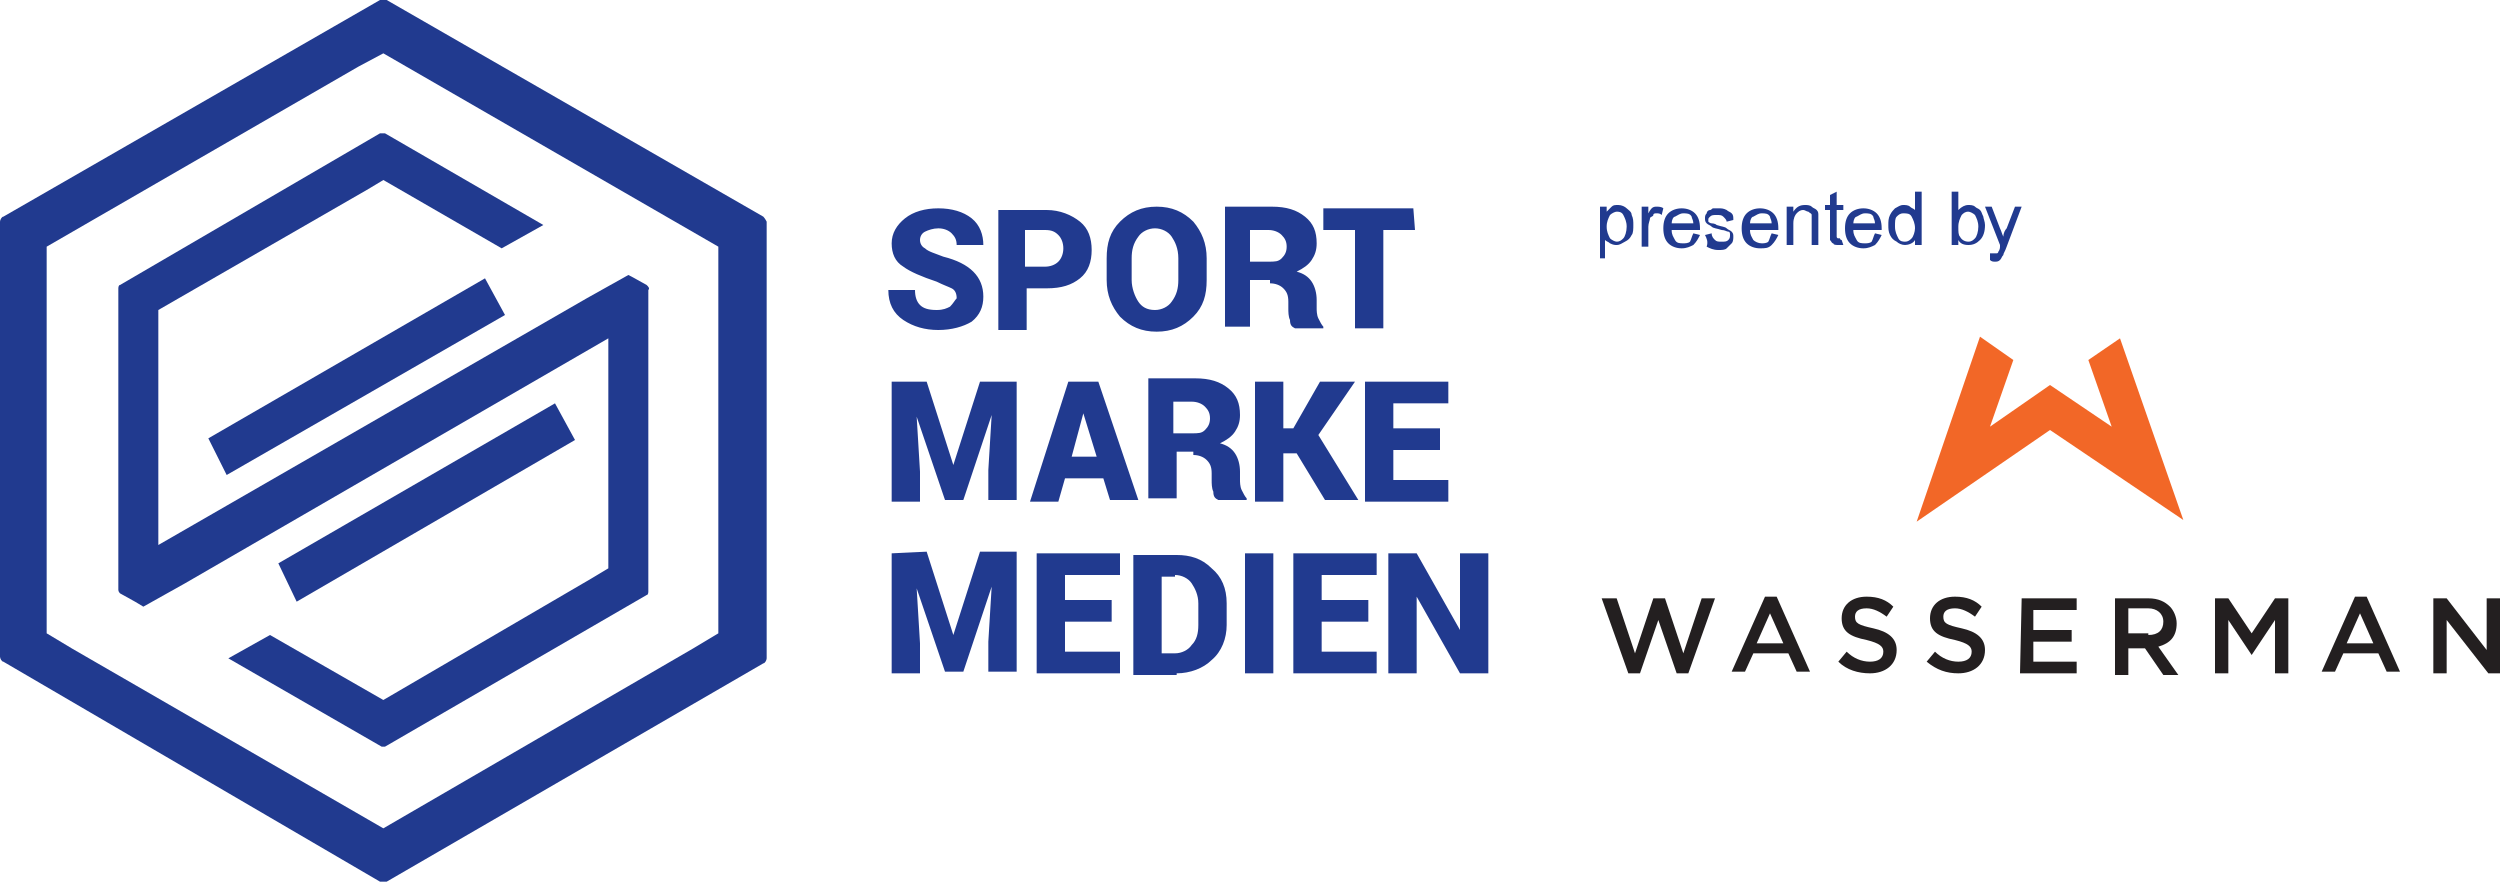 <?xml version="1.0" encoding="UTF-8"?>
<svg xmlns="http://www.w3.org/2000/svg" xmlns:xlink="http://www.w3.org/1999/xlink" version="1.1" id="b" x="0px" y="0px" viewBox="0 0 150 52.9" style="enable-background:new 0 0 150 52.9;" xml:space="preserve">
<style type="text/css">
	.st0{enable-background:new    ;}
	.st1{fill:#213A8F;}
	.st2{fill:#231F20;}
	.st3{fill:#F26727;}
</style>
<g id="c">
	<g class="st0">
		<path class="st1" d="M96,15.6v-3.2h0.4v0.3c0.1-0.1,0.2-0.2,0.3-0.3c0.1-0.1,0.2-0.1,0.4-0.1c0.2,0,0.4,0.1,0.5,0.2    s0.3,0.2,0.3,0.4c0.1,0.2,0.1,0.4,0.1,0.6c0,0.2,0,0.5-0.1,0.6c-0.1,0.2-0.2,0.3-0.4,0.4c-0.2,0.1-0.3,0.2-0.5,0.2    c-0.1,0-0.2,0-0.4-0.1c-0.1-0.1-0.2-0.1-0.3-0.2v1.1H96z M96.4,13.6c0,0.3,0.1,0.5,0.2,0.7c0.1,0.1,0.3,0.2,0.4,0.2    c0.2,0,0.3-0.1,0.4-0.2s0.2-0.4,0.2-0.7c0-0.3-0.1-0.5-0.2-0.7s-0.3-0.2-0.4-0.2s-0.3,0.1-0.4,0.2C96.5,13.1,96.4,13.3,96.4,13.6z    "></path>
		<path class="st1" d="M98.5,14.7v-2.3h0.4v0.4c0.1-0.2,0.2-0.3,0.2-0.3c0.1-0.1,0.2-0.1,0.3-0.1c0.1,0,0.3,0,0.4,0.1l-0.1,0.4    c-0.1-0.1-0.2-0.1-0.3-0.1c-0.1,0-0.2,0-0.2,0.1S99,13,99,13.1c0,0.1-0.1,0.3-0.1,0.5v1.2H98.5z"></path>
		<path class="st1" d="M101.6,14l0.4,0.1c-0.1,0.2-0.2,0.4-0.4,0.6c-0.2,0.1-0.4,0.2-0.7,0.2c-0.3,0-0.6-0.1-0.8-0.3    c-0.2-0.2-0.3-0.5-0.3-0.9c0-0.4,0.1-0.7,0.3-0.9s0.5-0.3,0.8-0.3c0.3,0,0.6,0.1,0.8,0.3c0.2,0.2,0.3,0.5,0.3,0.9c0,0,0,0.1,0,0.1    h-1.7c0,0.3,0.1,0.4,0.2,0.6s0.3,0.2,0.5,0.2c0.1,0,0.3,0,0.4-0.1C101.5,14.3,101.5,14.2,101.6,14z M100.3,13.4h1.3    c0-0.2-0.1-0.3-0.1-0.4c-0.1-0.2-0.3-0.2-0.5-0.2c-0.2,0-0.3,0.1-0.5,0.2C100.4,13,100.3,13.2,100.3,13.4z"></path>
		<path class="st1" d="M102.3,14.1l0.4-0.1c0,0.2,0.1,0.3,0.2,0.4c0.1,0.1,0.2,0.1,0.4,0.1c0.2,0,0.3,0,0.4-0.1s0.1-0.2,0.1-0.3    c0-0.1,0-0.2-0.1-0.2c-0.1,0-0.2-0.1-0.4-0.1c-0.3-0.1-0.5-0.1-0.6-0.2c-0.1-0.1-0.2-0.1-0.3-0.2c-0.1-0.1-0.1-0.2-0.1-0.3    c0-0.1,0-0.2,0.1-0.3c0-0.1,0.1-0.2,0.2-0.2c0.1,0,0.1-0.1,0.2-0.1s0.2,0,0.3,0c0.2,0,0.3,0,0.5,0.1c0.1,0.1,0.2,0.1,0.3,0.2    c0.1,0.1,0.1,0.2,0.1,0.4l-0.4,0.1c0-0.1-0.1-0.2-0.2-0.3c-0.1-0.1-0.2-0.1-0.4-0.1c-0.2,0-0.3,0-0.4,0.1    c-0.1,0.1-0.1,0.1-0.1,0.2c0,0.1,0,0.1,0,0.1c0,0,0.1,0.1,0.2,0.1c0,0,0.2,0,0.3,0.1c0.3,0.1,0.5,0.1,0.6,0.2s0.2,0.1,0.3,0.2    s0.1,0.2,0.1,0.3c0,0.1,0,0.3-0.1,0.4c-0.1,0.1-0.2,0.2-0.3,0.3c-0.1,0.1-0.3,0.1-0.5,0.1c-0.3,0-0.5-0.1-0.7-0.2    C102.5,14.5,102.4,14.3,102.3,14.1z"></path>
		<path class="st1" d="M106.3,14l0.4,0.1c-0.1,0.2-0.2,0.4-0.4,0.6s-0.4,0.2-0.7,0.2c-0.3,0-0.6-0.1-0.8-0.3    c-0.2-0.2-0.3-0.5-0.3-0.9c0-0.4,0.1-0.7,0.3-0.9c0.2-0.2,0.5-0.3,0.8-0.3c0.3,0,0.6,0.1,0.8,0.3c0.2,0.2,0.3,0.5,0.3,0.9    c0,0,0,0.1,0,0.1H105c0,0.3,0.1,0.4,0.2,0.6c0.1,0.1,0.3,0.2,0.5,0.2c0.1,0,0.3,0,0.4-0.1C106.2,14.3,106.2,14.2,106.3,14z     M105,13.4h1.3c0-0.2-0.1-0.3-0.1-0.4c-0.1-0.2-0.3-0.2-0.5-0.2c-0.2,0-0.3,0.1-0.5,0.2C105.1,13,105,13.2,105,13.4z"></path>
		<path class="st1" d="M107.2,14.7v-2.3h0.4v0.3c0.2-0.3,0.4-0.4,0.7-0.4c0.1,0,0.3,0,0.4,0.1s0.2,0.1,0.3,0.2s0.1,0.2,0.1,0.3    c0,0.1,0,0.2,0,0.4v1.4h-0.4v-1.4c0-0.2,0-0.3,0-0.4c0-0.1-0.1-0.1-0.2-0.2c-0.1,0-0.2-0.1-0.3-0.1c-0.2,0-0.3,0.1-0.4,0.2    c-0.1,0.1-0.2,0.3-0.2,0.6v1.3H107.2z"></path>
		<path class="st1" d="M110.5,14.4l0.1,0.3c-0.1,0-0.2,0-0.3,0c-0.1,0-0.3,0-0.3-0.1c-0.1,0-0.1-0.1-0.2-0.2c0-0.1,0-0.2,0-0.5v-1.3    h-0.3v-0.3h0.3v-0.6l0.4-0.2v0.8h0.4v0.3h-0.4v1.4c0,0.1,0,0.2,0,0.2c0,0,0,0.1,0.1,0.1c0,0,0.1,0,0.1,0    C110.4,14.4,110.5,14.4,110.5,14.4z"></path>
		<path class="st1" d="M112.5,14l0.4,0.1c-0.1,0.2-0.2,0.4-0.4,0.6c-0.2,0.1-0.4,0.2-0.7,0.2c-0.3,0-0.6-0.1-0.8-0.3    c-0.2-0.2-0.3-0.5-0.3-0.9c0-0.4,0.1-0.7,0.3-0.9s0.5-0.3,0.8-0.3c0.3,0,0.6,0.1,0.8,0.3c0.2,0.2,0.3,0.5,0.3,0.9c0,0,0,0.1,0,0.1    h-1.7c0,0.3,0.1,0.4,0.2,0.6s0.3,0.2,0.5,0.2c0.1,0,0.3,0,0.4-0.1C112.4,14.3,112.4,14.2,112.5,14z M111.2,13.4h1.3    c0-0.2-0.1-0.3-0.1-0.4c-0.1-0.2-0.3-0.2-0.5-0.2c-0.2,0-0.3,0.1-0.5,0.2C111.3,13,111.2,13.2,111.2,13.4z"></path>
		<path class="st1" d="M114.9,14.7v-0.3c-0.1,0.2-0.4,0.3-0.6,0.3c-0.2,0-0.4-0.1-0.5-0.2c-0.2-0.1-0.3-0.2-0.4-0.4    c-0.1-0.2-0.1-0.4-0.1-0.6c0-0.2,0-0.4,0.1-0.6c0.1-0.2,0.2-0.3,0.3-0.4c0.2-0.1,0.3-0.2,0.5-0.2c0.1,0,0.3,0,0.4,0.1    c0.1,0.1,0.2,0.1,0.3,0.2v-1.1h0.4v3.2H114.9z M113.7,13.6c0,0.3,0.1,0.5,0.2,0.7s0.3,0.2,0.4,0.2c0.2,0,0.3-0.1,0.4-0.2    c0.1-0.1,0.2-0.4,0.2-0.6c0-0.3-0.1-0.5-0.2-0.7s-0.3-0.2-0.5-0.2c-0.2,0-0.3,0.1-0.4,0.2C113.7,13.1,113.7,13.3,113.7,13.6z"></path>
	</g>
	<g class="st0">
		<path class="st1" d="M117.5,14.7h-0.4v-3.2h0.4v1.1c0.2-0.2,0.4-0.3,0.6-0.3c0.1,0,0.3,0,0.4,0.1c0.1,0.1,0.2,0.1,0.3,0.2    s0.1,0.2,0.2,0.4c0,0.1,0.1,0.3,0.1,0.5c0,0.4-0.1,0.7-0.3,0.9c-0.2,0.2-0.4,0.3-0.7,0.3c-0.3,0-0.5-0.1-0.6-0.3V14.7z     M117.5,13.6c0,0.3,0,0.5,0.1,0.6c0.1,0.2,0.3,0.3,0.5,0.3c0.2,0,0.3-0.1,0.4-0.2s0.2-0.4,0.2-0.7c0-0.3-0.1-0.5-0.2-0.7    c-0.1-0.1-0.3-0.2-0.4-0.2c-0.2,0-0.3,0.1-0.4,0.2C117.6,13.1,117.5,13.3,117.5,13.6z"></path>
		<path class="st1" d="M119.4,15.6l0-0.4c0.1,0,0.2,0,0.2,0c0.1,0,0.2,0,0.2,0c0.1,0,0.1-0.1,0.1-0.1c0,0,0.1-0.1,0.1-0.3    c0,0,0-0.1,0-0.1l-0.9-2.3h0.4l0.5,1.3c0.1,0.2,0.1,0.3,0.2,0.5c0-0.2,0.1-0.4,0.2-0.5l0.5-1.3h0.4l-0.9,2.4    c-0.1,0.3-0.2,0.4-0.2,0.5c-0.1,0.1-0.1,0.2-0.2,0.3c-0.1,0.1-0.2,0.1-0.3,0.1C119.6,15.7,119.5,15.7,119.4,15.6z"></path>
	</g>
	<g id="d">
		<path class="st1" d="M89.3,33.2h-1.7v4.6l0,0L85,33.2h-1.7v7.2H85v-4.6l0,0l2.6,4.6h1.7V33.2z M82.1,36h-2.8v-1.5h3.3v-1.3h-5v7.2    h5v-1.3h-3.3v-1.8h2.8C82.1,37.3,82.1,36,82.1,36z M76.4,33.2h-1.7v7.2h1.7V33.2z M70.5,34.5c0.4,0,0.8,0.2,1,0.5s0.4,0.7,0.4,1.2    v1.3c0,0.5-0.1,0.9-0.4,1.2c-0.2,0.3-0.6,0.5-1,0.5h-0.8v-4.6h0.8C70.5,34.6,70.5,34.5,70.5,34.5z M70.6,40.4    c0.8,0,1.6-0.3,2.1-0.8c0.6-0.5,0.9-1.3,0.9-2.1v-1.3c0-0.9-0.3-1.6-0.9-2.1c-0.6-0.6-1.3-0.8-2.1-0.8H68v7.2h2.6    C70.6,40.5,70.6,40.4,70.6,40.4z M66.7,36h-2.8v-1.5h3.3v-1.3h-5v7.2h5v-1.3h-3.3v-1.8h2.8C66.7,37.3,66.7,36,66.7,36z M53.5,33.2    v7.2h1.7v-1.8L55,35.3l0,0l1.7,5h1.1l1.7-5.1l0,0l-0.2,3.3v1.8H61v-7.2h-2.2l-1.6,5l0,0l-1.6-5L53.5,33.2    C53.5,33.1,53.5,33.2,53.5,33.2z"></path>
		<path class="st1" d="M86.4,25.7h-2.8v-1.5h3.3v-1.3h-5v7.2h5v-1.3h-3.3V27h2.8C86.4,27,86.4,25.7,86.4,25.7z M79.5,30h2l-2.4-3.9    l2.2-3.2h-2.1l-1.6,2.8H77v-2.8h-1.7v7.2H77v-2.9h0.8C77.8,27.2,79.5,30,79.5,30z M70.4,24.1h1.1c0.3,0,0.6,0.1,0.8,0.3    c0.2,0.2,0.3,0.4,0.3,0.7s-0.1,0.5-0.3,0.7C72.1,26,71.9,26,71.5,26h-1.1C70.4,26,70.4,24.1,70.4,24.1z M71.6,27.3    c0.3,0,0.6,0.1,0.8,0.3c0.2,0.2,0.3,0.4,0.3,0.8v0.4c0,0.2,0,0.5,0.1,0.7c0,0.3,0.1,0.4,0.3,0.5h1.7v-0.1    c-0.1-0.1-0.2-0.3-0.3-0.5c-0.1-0.2-0.1-0.5-0.1-0.6v-0.5c0-0.4-0.1-0.8-0.3-1.1c-0.2-0.3-0.5-0.5-0.9-0.6    c0.4-0.2,0.7-0.4,0.9-0.7c0.2-0.3,0.3-0.6,0.3-1c0-0.7-0.2-1.2-0.7-1.6s-1.1-0.6-2-0.6h-2.8v7.2h1.7v-2.8h1    C71.6,27.1,71.6,27.3,71.6,27.3z M65,24.8L65,24.8l0.8,2.6h-1.5L65,24.8z M66.6,30h1.7l-2.4-7.1h-1.8l-2.3,7.2h1.7l0.4-1.4h2.3    C66.2,28.7,66.6,30,66.6,30z M53.5,22.9v7.2h1.7v-1.8L55,25l0,0l1.7,5h1.1l1.7-5.1l0,0l-0.2,3.3V30H61v-7.1h-2.2l-1.6,5l0,0    l-1.6-5C55.6,22.9,53.5,22.9,53.5,22.9z"></path>
		<path class="st1" d="M84.8,12.5h-5.4v1.3h1.9v5.9H83v-5.9h1.9L84.8,12.5C84.9,12.5,84.8,12.5,84.8,12.5z M75,13.8h1.1    c0.3,0,0.6,0.1,0.8,0.3c0.2,0.2,0.3,0.4,0.3,0.7s-0.1,0.5-0.3,0.7c-0.2,0.2-0.4,0.2-0.8,0.2H75V13.8z M76.2,17    c0.3,0,0.6,0.1,0.8,0.3c0.2,0.2,0.3,0.4,0.3,0.8v0.4c0,0.2,0,0.5,0.1,0.7c0,0.3,0.1,0.4,0.3,0.5h1.7v-0.1    c-0.1-0.1-0.2-0.3-0.3-0.5C79,18.9,79,18.6,79,18.5V18c0-0.4-0.1-0.8-0.3-1.1c-0.2-0.3-0.5-0.5-0.9-0.6c0.4-0.2,0.7-0.4,0.9-0.7    c0.2-0.3,0.3-0.6,0.3-1c0-0.7-0.2-1.2-0.7-1.6c-0.5-0.4-1.1-0.6-2-0.6h-2.8v7.2H75v-2.8h1.2C76.2,16.8,76.2,17,76.2,17z     M70.7,16.8c0,0.5-0.1,0.9-0.4,1.3c-0.2,0.3-0.6,0.5-1,0.5c-0.5,0-0.8-0.2-1-0.5s-0.4-0.8-0.4-1.3v-1.3c0-0.5,0.1-0.9,0.4-1.3    c0.2-0.3,0.6-0.5,1-0.5s0.8,0.2,1,0.5s0.4,0.7,0.4,1.3V16.8z M72.4,15.5c0-0.9-0.3-1.6-0.8-2.2c-0.6-0.6-1.3-0.9-2.2-0.9    s-1.6,0.3-2.2,0.9c-0.6,0.6-0.8,1.3-0.8,2.2v1.3c0,0.9,0.3,1.6,0.8,2.2c0.6,0.6,1.3,0.9,2.2,0.9s1.6-0.3,2.2-0.9s0.8-1.3,0.8-2.2    C72.4,16.8,72.4,15.5,72.4,15.5z M61.5,13.8h1.2c0.4,0,0.6,0.1,0.8,0.3s0.3,0.5,0.3,0.8s-0.1,0.6-0.3,0.8S63,16,62.7,16h-1.2V13.8    z M62.8,17.3c0.9,0,1.5-0.2,2-0.6s0.7-1,0.7-1.7s-0.2-1.3-0.7-1.7s-1.2-0.7-2-0.7h-2.9v7.2h1.7v-2.5    C61.6,17.3,62.8,17.3,62.8,17.3z M57,18.4c-0.2,0.1-0.4,0.2-0.8,0.2c-0.5,0-0.8-0.1-1-0.3c-0.2-0.2-0.3-0.5-0.3-0.9h-1.6    c0,0.8,0.3,1.4,0.9,1.8c0.6,0.4,1.3,0.6,2.1,0.6s1.5-0.2,2-0.5c0.5-0.4,0.7-0.9,0.7-1.5s-0.2-1.1-0.6-1.5c-0.4-0.4-1-0.7-1.8-0.9    c-0.5-0.2-0.9-0.3-1.1-0.5c-0.2-0.1-0.3-0.3-0.3-0.5s0.1-0.4,0.3-0.5s0.5-0.2,0.8-0.2s0.6,0.1,0.8,0.3s0.3,0.4,0.3,0.7H59    c0-0.6-0.2-1.2-0.7-1.6c-0.5-0.4-1.2-0.6-2-0.6s-1.5,0.2-2,0.6c-0.5,0.4-0.8,0.9-0.8,1.5s0.2,1.1,0.7,1.4c0.4,0.3,1.1,0.6,2,0.9    c0.4,0.2,0.7,0.3,0.9,0.4s0.3,0.3,0.3,0.6C57.3,18,57.2,18.2,57,18.4"></path>
		<path class="st1" d="M45.8,13L23.2,0h-0.4L0.2,13C0.1,13,0,13.2,0,13.3v26.1c0,0.1,0.1,0.3,0.2,0.3l22.6,13.2h0.4l22.6-13.1    c0.1,0,0.2-0.2,0.2-0.3V13.3C46,13.3,45.9,13.1,45.8,13z M43.1,38l-1.5,0.9l0,0L23,49.7L4.3,38.9l0,0L2.8,38v-1.6l0,0V14.8L21.5,4    l0,0L23,3.2l20.1,11.6V38z"></path>
		<path class="st1" d="M38.8,17.1l-0.9-0.5l-0.2-0.1l-2.5,1.4L9.5,32.7V18.6L22,11.4l0,0l1-0.6l7.1,4.1l2.5-1.4L23.1,8h-0.3    L7.2,17.1c-0.1,0-0.1,0.2-0.1,0.2v18.1c0,0.1,0.1,0.2,0.1,0.2l0.9,0.5l0.5,0.3l2.5-1.4l25.4-14.7v13.8l-1,0.6l0,0L23,42l-6.8-3.9    l-2.5,1.4l9.2,5.3h0.2l15.7-9.1c0.1,0,0.1-0.2,0.1-0.2V17.4C39,17.3,38.9,17.2,38.8,17.1z"></path>
		<polygon class="st1" points="29.1,16.7 12.5,26.3 13.6,28.5 30.3,18.9   "></polygon>
		<polygon class="st1" points="33.3,24.2 16.7,33.8 17.8,36.1 34.5,26.4   "></polygon>
	</g>
	<g id="e">
		<path class="st2" d="M96.1,35.9h0.9l1.1,3.3l1.1-3.3h0.7l1.1,3.3l1.1-3.3h0.8l-1.6,4.5h-0.7l-1.1-3.2l-1.1,3.2h-0.7L96.1,35.9z"></path>
		<path class="st2" d="M105.9,35.8h0.7l2,4.5h-0.8l-0.5-1.1h-2.1l-0.5,1.1h-0.8L105.9,35.8L105.9,35.8L105.9,35.8z M107,38.6    l-0.8-1.8l-0.8,1.8C105.5,38.6,107,38.6,107,38.6z"></path>
		<path class="st2" d="M110.3,39.7l0.5-0.6c0.4,0.4,0.9,0.6,1.4,0.6c0.5,0,0.8-0.2,0.8-0.6l0,0c0-0.3-0.2-0.5-1-0.7    c-1-0.2-1.5-0.5-1.5-1.3l0,0c0-0.8,0.6-1.3,1.5-1.3c0.7,0,1.2,0.2,1.6,0.6l-0.4,0.6c-0.4-0.3-0.8-0.5-1.2-0.5    c-0.5,0-0.7,0.2-0.7,0.5l0,0c0,0.4,0.2,0.5,1.1,0.7c0.9,0.2,1.4,0.6,1.4,1.3l0,0c0,0.9-0.7,1.4-1.6,1.4    C111.5,40.4,110.8,40.2,110.3,39.7L110.3,39.7z"></path>
		<path class="st2" d="M115.6,39.7l0.5-0.6c0.4,0.4,0.9,0.6,1.4,0.6c0.5,0,0.8-0.2,0.8-0.6l0,0c0-0.3-0.2-0.5-1-0.7    c-1-0.2-1.5-0.5-1.5-1.3l0,0c0-0.8,0.6-1.3,1.5-1.3c0.7,0,1.2,0.2,1.6,0.6l-0.4,0.6c-0.4-0.3-0.8-0.5-1.2-0.5    c-0.5,0-0.7,0.2-0.7,0.5l0,0c0,0.4,0.2,0.5,1.1,0.7c0.9,0.2,1.4,0.6,1.4,1.3l0,0c0,0.9-0.7,1.4-1.6,1.4    C116.8,40.4,116.2,40.2,115.6,39.7L115.6,39.7z"></path>
		<path class="st2" d="M121.3,35.9h3.3v0.7h-2.6v1.2h2.3v0.7h-2.3v1.2h2.6v0.7h-3.4L121.3,35.9C121.3,35.9,121.3,35.9,121.3,35.9z"></path>
		<path class="st2" d="M126.9,35.9h2c0.6,0,1,0.2,1.3,0.5c0.2,0.2,0.4,0.6,0.4,1l0,0c0,0.8-0.4,1.2-1.1,1.4l1.2,1.7h-0.9l-1.1-1.6    h-1v1.6h-0.8L126.9,35.9L126.9,35.9L126.9,35.9z M128.9,38.1c0.6,0,0.9-0.3,0.9-0.8l0,0c0-0.5-0.4-0.8-0.9-0.8h-1.2v1.5H128.9    L128.9,38.1z"></path>
		<path class="st2" d="M132.9,35.9h0.8l1.4,2.1l1.4-2.1h0.8v4.5h-0.8v-3.2l-1.4,2.1h0l-1.4-2.1v3.2h-0.8L132.9,35.9L132.9,35.9z"></path>
		<path class="st2" d="M141.3,35.8h0.7l2,4.5h-0.8l-0.5-1.1h-2.1l-0.5,1.1h-0.8L141.3,35.8L141.3,35.8L141.3,35.8z M142.4,38.6    l-0.8-1.8l-0.8,1.8H142.4z"></path>
		<path class="st2" d="M146.1,35.9h0.7l2.4,3.1v-3.1h0.8v4.5h-0.7l-2.5-3.2v3.2h-0.8V35.9L146.1,35.9z"></path>
		<polygon class="st3" points="118.8,20.2 115,31.3 123,25.8 131,31.2 127.2,20.3 125.3,21.6 126.7,25.6 123,23.1 119.4,25.6     120.8,21.6   "></polygon>
	</g>
</g>
</svg>
